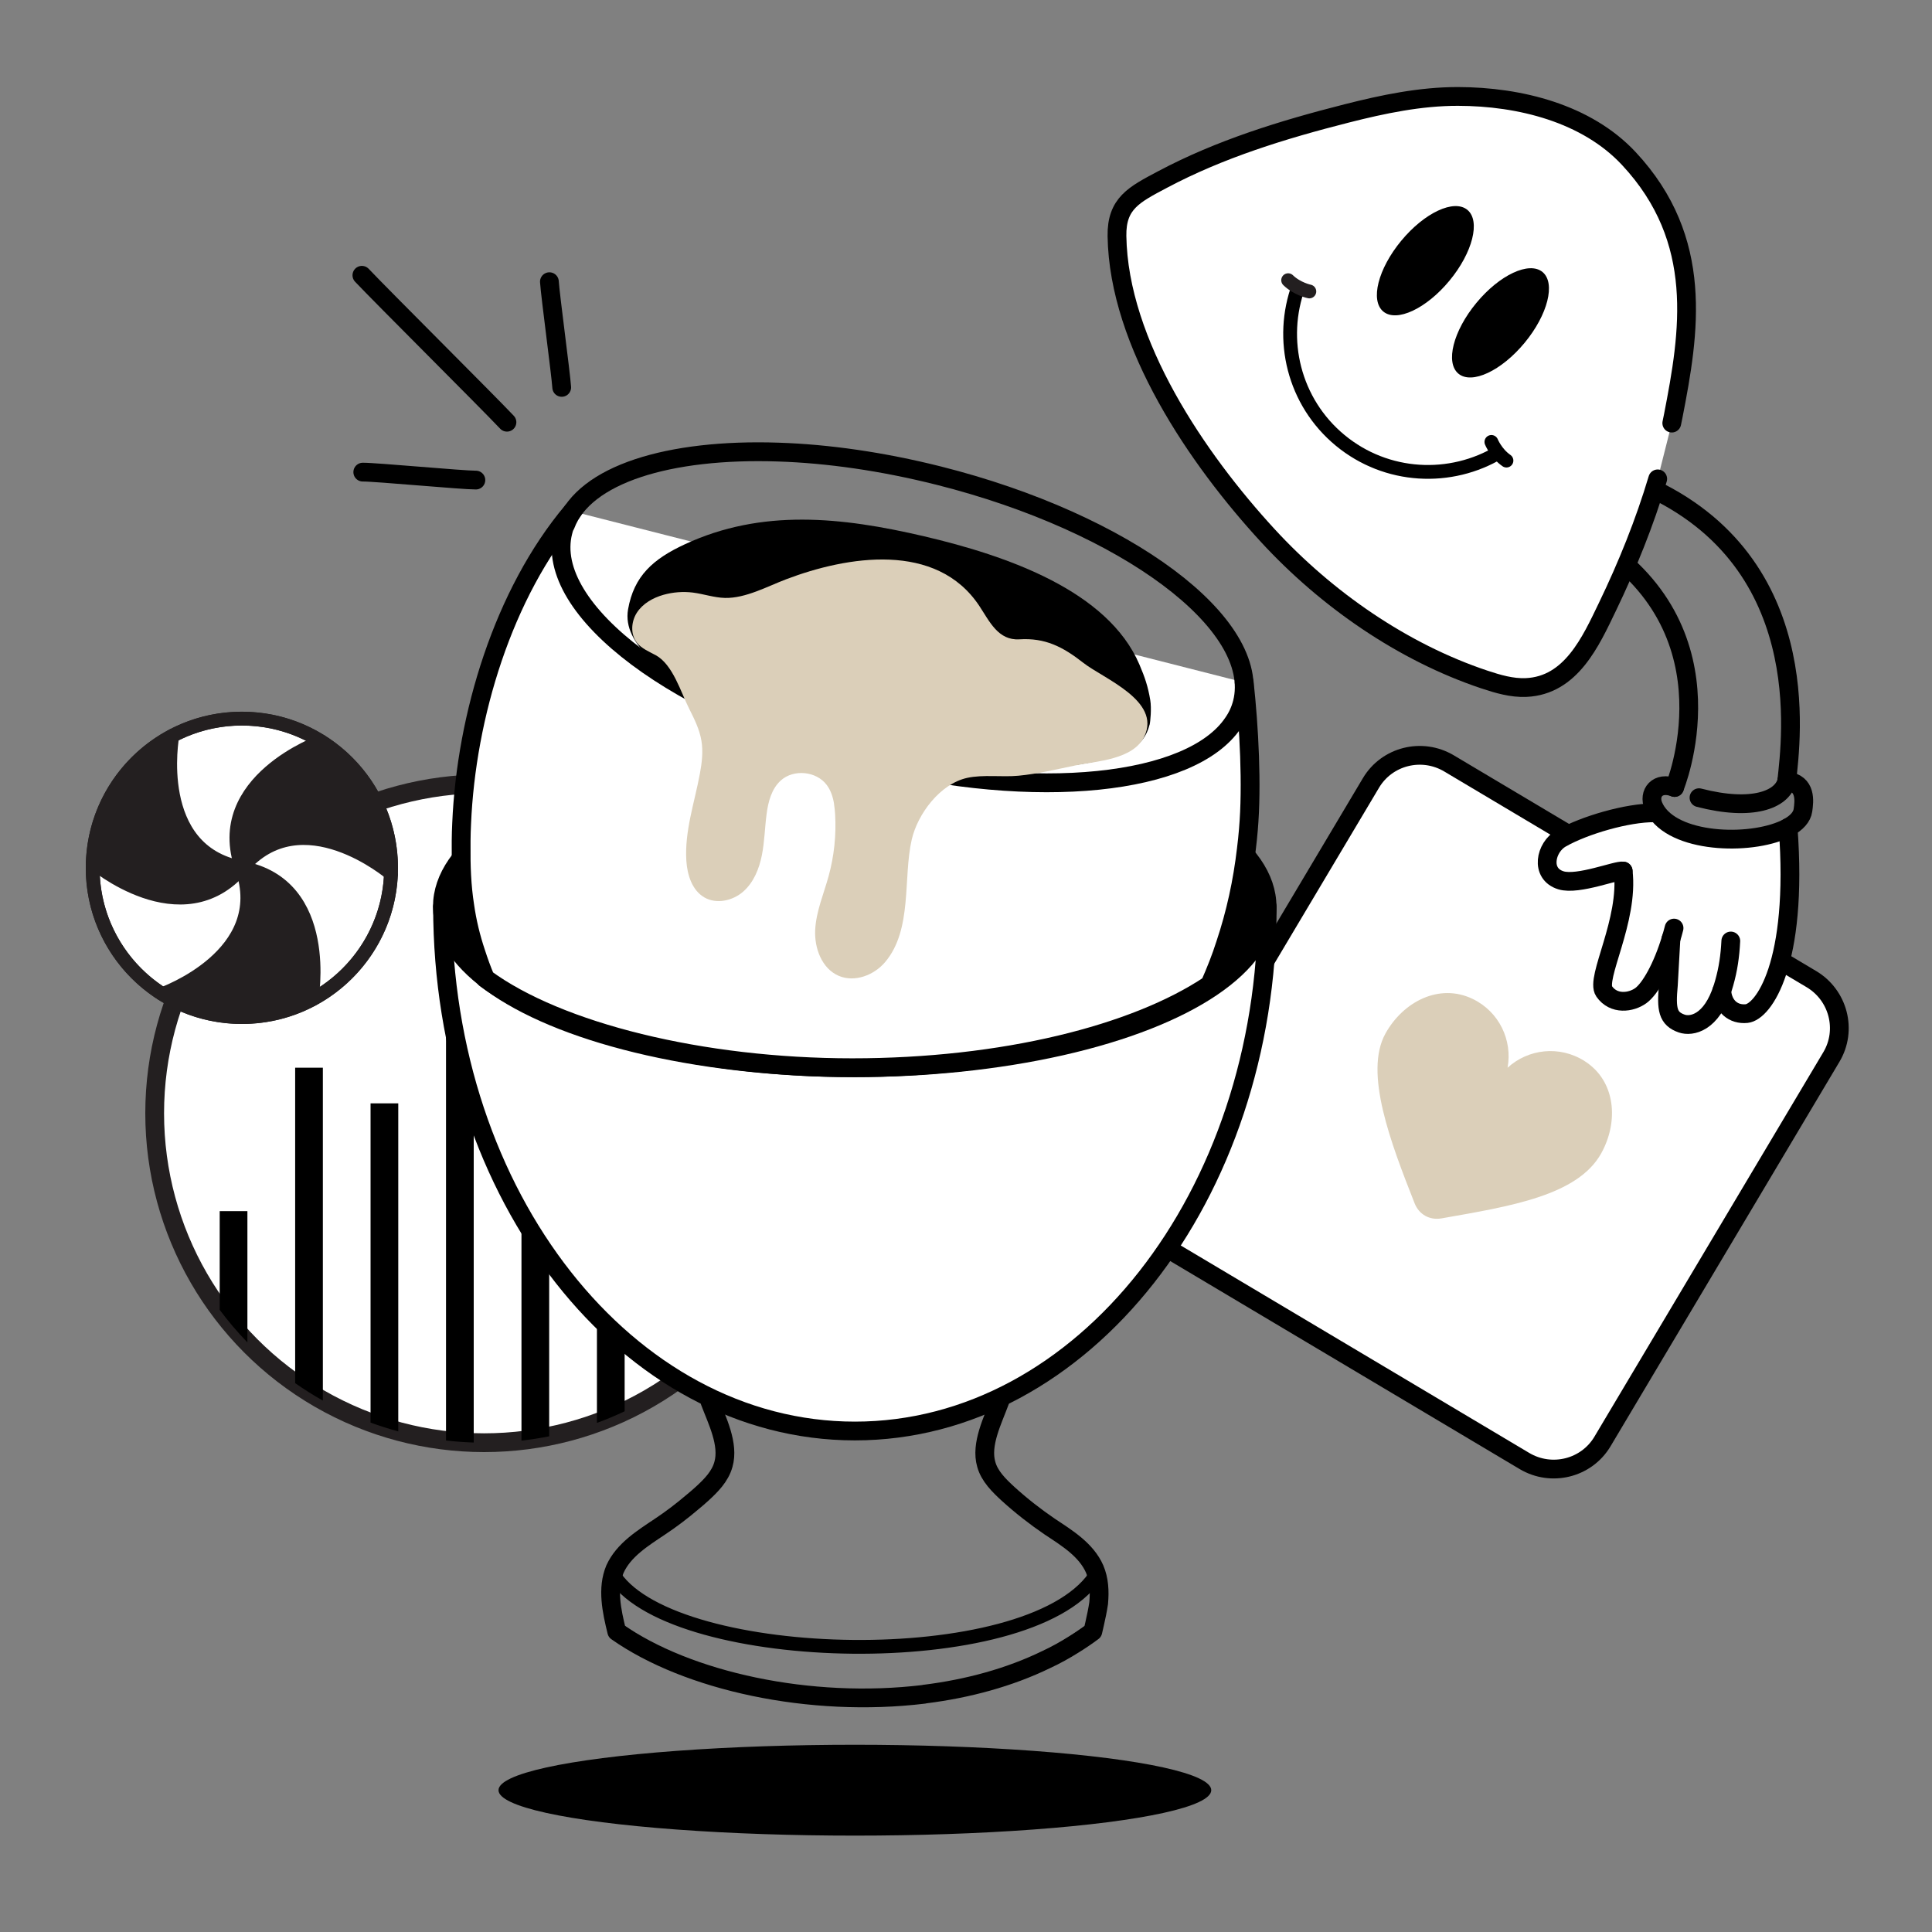 <?xml version="1.0" encoding="UTF-8"?>
<svg id="Ebene_1" data-name="Ebene 1" xmlns="http://www.w3.org/2000/svg" viewBox="0 0 350 350">
  <rect x="0" y="0" width="350" height="350" fill="#808080" stroke="none"/>
  <defs>
    <style>
      .cls-1 {
        stroke-width: 3.41px;
      }

      .cls-1, .cls-2, .cls-3, .cls-4, .cls-5, .cls-6 {
        stroke-linejoin: round;
      }

      .cls-1, .cls-2, .cls-3, .cls-4, .cls-5, .cls-6, .cls-7, .cls-8, .cls-9 {
        stroke-linecap: round;
      }

      .cls-1, .cls-2, .cls-10, .cls-5, .cls-6, .cls-7, .cls-8, .cls-11, .cls-12 {
        stroke: #000;
      }

      .cls-1, .cls-2, .cls-7, .cls-8, .cls-9, .cls-13, .cls-12 {
        fill: none;
      }

      .cls-2, .cls-10, .cls-6, .cls-14, .cls-7, .cls-11 {
        stroke-width: 3.4px;
      }

      .cls-3, .cls-4, .cls-14, .cls-9, .cls-13 {
        stroke: #231f20;
      }

      .cls-3, .cls-4, .cls-8, .cls-9, .cls-13, .cls-12 {
        stroke-width: 2.5px;
      }

      .cls-3, .cls-10, .cls-5, .cls-6, .cls-14, .cls-15 {
        fill: #fff;
      }

      .cls-4 {
        fill: #231f20;
      }

      .cls-10, .cls-14, .cls-7, .cls-8, .cls-11, .cls-9, .cls-13, .cls-12 {
        stroke-miterlimit: 10;
      }

      .cls-5 {
        stroke-width: 3.41px;
      }

      .cls-16 {
        fill: #dbcfb9;
      }
    </style>
  </defs>
  <g>
    <circle class="cls-14" cx="87.7" cy="201.68" r="59.68"/>
    <g>
      <path d="M39.8,219.41v17.88c1.54,2.07,3.22,4.04,5.02,5.9v-23.78h-5.02Z"/>
      <path d="M53.47,193.42v57.15c1.62,1.13,3.29,2.19,5.02,3.16v-60.31h-5.02Z"/>
      <path d="M67.13,199.88v57.84c1.64.6,3.32,1.13,5.02,1.59v-59.43h-5.02Z"/>
      <path d="M80.8,184.31v76.65c1.65.19,3.33.31,5.02.37v-77.02h-5.02Z"/>
      <path d="M94.47,161.43v99.55c1.7-.19,3.37-.45,5.02-.78v-98.76h-5.02Z"/>
      <path d="M108.14,145.59v112.18c1.71-.62,3.38-1.33,5.02-2.1v-107.98c-1.63-.77-3.31-1.47-5.02-2.1Z"/>
      <path d="M121.81,152.7v97.95c1.74-1.22,3.42-2.52,5.02-3.91v-90.13c-1.6-1.39-3.28-2.69-5.02-3.91Z"/>
      <path d="M140.49,173.83c-1.47-2.78-3.15-5.43-5.02-7.93v71.54c1.87-2.5,3.55-5.15,5.02-7.93v-55.69Z"/>
    </g>
  </g>
  <g>
    <circle class="cls-3" cx="43.82" cy="157.22" r="27.03"/>
    <path class="cls-13" d="M70.83,158.26c-.38,9.94-6.12,18.5-14.41,22.88"/>
    <path class="cls-13" d="M31.2,133.3c3.77-1.99,8.06-3.12,12.61-3.12,5.3,0,10.24,1.52,14.41,4.16"/>
    <path class="cls-13" d="M29.41,180.09c-7.58-4.79-12.62-13.24-12.62-22.87,0-.35,0-.7.02-1.04"/>
    <path class="cls-4" d="M70.83,158.26s-16.15-13.77-27.02-1.04c-5.58-15.77,14.41-22.88,14.41-22.88h0c7.58,4.79,12.62,13.24,12.62,22.88,0,.35,0,.7-.02,1.04"/>
    <path class="cls-4" d="M16.8,156.17s16.15,13.77,27.02,1.04c-16.45-3.05-12.6-23.92-12.6-23.92h-.01c-8.29,4.39-14.02,12.94-14.4,22.88"/>
    <path class="cls-4" d="M56.42,181.14c-3.76,1.99-8.05,3.11-12.6,3.11-5.3,0-10.24-1.52-14.41-4.16h0s20-7.1,14.41-22.87c16.45,3.05,12.6,23.92,12.6,23.92Z"/>
  </g>
  <path class="cls-10" d="M276.16,264.67l-65.63-39.07c-4.91-2.92-6.54-9.25-3.63-14.12l41.46-69.64c2.9-4.88,9.24-6.46,14.15-3.54l65.63,39.07c4.91,2.92,6.54,9.25,3.63,14.12l-41.46,69.64c-2.9,4.88-9.24,6.46-14.15,3.54Z"/>
  <path class="cls-15" d="M312.37,178.06c.21,2.65,1.74,5.22,3.99,4.93,2.23-.29,9.41-9.46,7.65-32.94l-.07-.13c-5.94,3.24-19.86,3.09-23.83-2.85l-.4.18c-4.85-.04-12.62,2.21-16.88,4.62-2.85,1.62-3.87,6.44-.03,7.61,3.12.95,8.23-1.27,11.26-1.68,1.07,9-5.1,19.43-3.44,21.8,1.73,2.48,4.89,2.04,6.65.76,1.73-1.26,3.92-5.17,5.46-10.27h0s-.47,8.4-.47,8.4c-.41,4.33-.15,6.06,2.43,6.95,1.69.58,5.38,0,7.45-6.56.08-.27.17-.54.24-.81Z"/>
  <path class="cls-7" d="M323.69,141.48c.76-7.4,5.52-40.85-27.23-54.22"/>
  <path class="cls-7" d="M303.36,142.66s11.48-27.72-14.07-44.36c-.02,0-.03-.02-.04-.03"/>
  <path class="cls-7" d="M323.69,141.48c3.6.42,3.16,3.7,2.93,5.31-.17,1.23-1.17,2.29-2.69,3.12-5.94,3.24-19.86,3.09-23.83-2.85-.22-.33-.42-.69-.57-1.06-.96-2.28.71-4.54,3.84-3.34"/>
  <path class="cls-7" d="M307.79,144.51c9.69,2.51,15.08.35,15.91-3.03"/>
  <path class="cls-7" d="M299.7,147.25c-4.85-.04-12.62,2.21-16.88,4.62-2.85,1.62-3.87,6.44-.03,7.61,3.12.95,10.23-1.95,11.26-1.68"/>
  <path class="cls-7" d="M303.27,168.13c-.17.67-.35,1.32-.55,1.96-1.54,5.1-3.74,9.01-5.46,10.27-1.76,1.28-4.92,1.72-6.65-.76-1.65-2.37,4.52-12.81,3.44-21.8"/>
  <path class="cls-7" d="M313.55,170.47c-.13,2.7-.49,5.13-1.19,7.59-.08.27-.16.54-.24.81-2.07,6.57-5.75,7.14-7.45,6.56-2.58-.89-2.83-2.62-2.43-6.95l.47-8.4"/>
  <path class="cls-7" d="M323.93,149.91c1.86,24.82-4.53,33.41-7.51,33.71-2.39.24-4.29-1.31-4.51-4.11"/>
  <path class="cls-16" d="M287.06,192.22c-4.55-2.89-10.24-2.19-13.95,1.21.91-4.95-1.49-10.15-6.35-12.48-5.99-2.87-12.54.47-15.77,6.28-3.94,7.09.98,19.85,5.28,30.76.8,2.03,2.73,3.11,4.88,2.73,12.45-2.19,24.67-4.12,28.93-11.79,3.22-5.81,2.6-13.14-3.01-16.7Z"/>
  <ellipse cx="154.87" cy="324.31" rx="64.56" ry="8.23"/>
  <path class="cls-2" d="M128.6,253.89c1.29,3.42,3.51,7.76,2.45,11.42-.6,2.17-2.26,3.84-3.93,5.36-.55.51-1.11.97-1.66,1.43-1.9,1.62-3.84,3.1-5.92,4.48-3.1,2.08-6.56,4.21-8.13,7.67-1.48,3.51-.6,7.58.32,11.32,12.8,9.01,35.03,13.87,55.65,11.37.09-.05.14-.05.23-.05,7.72-.97,15.25-3,21.91-6.24,1.71-.79,3.37-1.71,4.99-2.73,1.2-.74,2.36-1.53,3.47-2.36.09-.46.23-.92.32-1.39.28-1.25.55-2.5.74-3.79v-.05c.18-2.08.09-4.16-.74-6.1-1.53-3.47-4.99-5.59-8.13-7.67-2.63-1.8-5.13-3.74-7.53-5.92-1.66-1.53-3.37-3.19-3.97-5.36-1.06-3.65,1.2-8,2.45-11.42"/>
  <path class="cls-6" d="M229.57,164.24c0,52.47-33.45,95-74.7,95s-74.7-42.53-74.7-95"/>
  <path class="cls-6" d="M300.31,86.75c-2.37,7.95-5.5,15.69-9.1,23.16-3.02,6.27-6.58,14.29-14.76,14.64-2.57.11-5.1-.64-7.54-1.45-14.84-4.96-28.64-14.57-39.22-26.06-12.72-13.82-27.04-34.72-27.34-54.28-.09-5.92,3.09-7.5,8.24-10.23,10.46-5.56,21.84-9.05,33.37-11.98,6.61-1.68,13.35-3.09,20.17-3.08,11.21.02,23.31,3.07,30.94,11.24,13.81,14.79,10.99,31.57,8.06,46.62-.09.44-.17.88-.27,1.32"/>
  <path class="cls-2" d="M86.21,86.97c-2.34.02-18.15-1.46-20.49-1.44"/>
  <path class="cls-2" d="M91.84,76.49c-3.66-3.88-22.62-22.74-26.28-26.62"/>
  <path class="cls-2" d="M101.76,70.18c-.2-2.8-2.04-16.35-2.23-19.15"/>
  <path d="M199.32,291.42c0,.92-.28,1.85-.83,2.77.28-1.25.55-2.5.74-3.79.05.37.09.69.09,1.02Z"/>
  <path class="cls-12" d="M198,295.02c-23.96,18.39-66.45,14.71-86.29,0-.92-3.08-1.79-6.43-.29-9.35,11.13,16.11,74.58,17.67,86.87,0,1.55,2.92.63,6.27-.29,9.35Z"/>
  <g>
    <path class="cls-12" d="M271.68,81.88c-8.85,5.35-20.49,4.84-28.9-2.11-8.41-6.95-11.1-18.29-7.51-27.99"/>
    <path class="cls-8" d="M270.18,80.06s.84,2.07,2.73,3.38"/>
    <path class="cls-9" d="M237.2,52.8s-2.19-.44-3.84-2.04"/>
  </g>
  <ellipse cx="271.83" cy="58.49" rx="11.95" ry="5.67" transform="translate(53.55 230.73) rotate(-50.42)"/>
  <ellipse cx="258.22" cy="47.24" rx="11.95" ry="5.67" transform="translate(57.28 216.15) rotate(-50.42)"/>
  <ellipse class="cls-11" cx="154.84" cy="164.24" rx="74.7" ry="29.19"/>
  <path class="cls-5" d="M225.4,123.63c.88,8.01,1.45,18.68.76,26.64-.09,1.2-.23,2.41-.37,3.57-.69,5.93-1.94,11.67-3.8,17.22-.79,2.5-1.76,4.91-2.82,7.32-13.47,9.03-37.46,15.05-64.78,15.05s-53.25-6.48-66.45-16.16c-.65-1.53-1.2-3.06-1.71-4.63-.93-2.78-1.62-5.6-2.04-8.57-.56-3.57-.69-7.22-.65-10.84v-.93c0-1.02.05-2.08.09-3.1.83-19.49,7.52-41.66,20.07-56.57"/>
  <path class="cls-1" d="M102.45,95.08c3.42-9.12,18.67-13.85,38.57-13.18,8.93.29,18.79,1.69,29.02,4.26,33.96,8.55,58.61,26.93,55.02,41.15-.34,1.33-.9,2.56-1.69,3.68-7.56,11.22-35.5,14.28-66.37,6.52-33.96-8.55-58.6-26.98-55.02-41.15.11-.46.22-.87.47-1.28"/>
  <path d="M208.25,131.3c-.81,3.09-2.8,5.08-8.91,6.45-13.14,2.94-28.06,1.25-41.4-1.51-10.42-2.16-20.97-5.9-30.39-10.58-6.77-3.36-14.91-8.77-13.77-15.27,1.06-6.04,4.52-9.12,10.31-11.8,13.92-6.45,28.3-4.95,43.34-1.43s33.26,9.87,38.98,23.21c1,2.34,1.56,4,1.97,6.45.25,1.5.02,3.96-.12,4.49Z"/>
  <path class="cls-16" d="M151.09,145.64c.1.62.16,1.25.2,1.88.22,3.77-.18,7.57-1.18,11.21-.89,3.22-2.25,6.36-2.43,9.69s1.2,7.06,4.28,8.37c2.88,1.22,6.39-.12,8.4-2.51,4.98-5.9,3.21-15.21,4.81-22.18,1.06-4.62,5.11-10.09,10.04-11.18,2.87-.63,6.32-.11,9.29-.39,3.49-.33,6.9-1.16,10.34-1.87,3.78-.78,10.49-1.03,12.48-5.27,3.04-6.47-7.4-10.44-11.06-13.31-3.75-2.94-6.94-4.55-11.58-4.26-3.85.24-5.41-3.24-7.26-6.04-7.77-11.73-23.95-9.04-35-4.84-3.42,1.3-7.36,3.47-11.09,3.38-1.97-.05-3.86-.72-5.81-.97-1.78-.22-3.61-.08-5.34.41-1.89.54-3.72,1.57-4.79,3.21-1.07,1.64-1.21,3.97.02,5.49.86,1.06,2.19,1.59,3.39,2.24,3.1,1.7,4.53,6.68,6.03,9.65.94,1.87,1.9,3.78,2.24,5.84.33,1.96.09,3.97-.27,5.92-.97,5.27-2.81,10.49-2.46,15.84.17,2.56,1.04,5.34,3.27,6.63,2.19,1.26,5.12.61,7.02-1.05s2.9-4.13,3.39-6.6c.49-2.47.53-5,.86-7.49.29-2.21.9-4.54,2.56-6.04,2.32-2.11,6.45-1.71,8.33.8.75,1,1.13,2.2,1.33,3.44Z"/>
</svg>